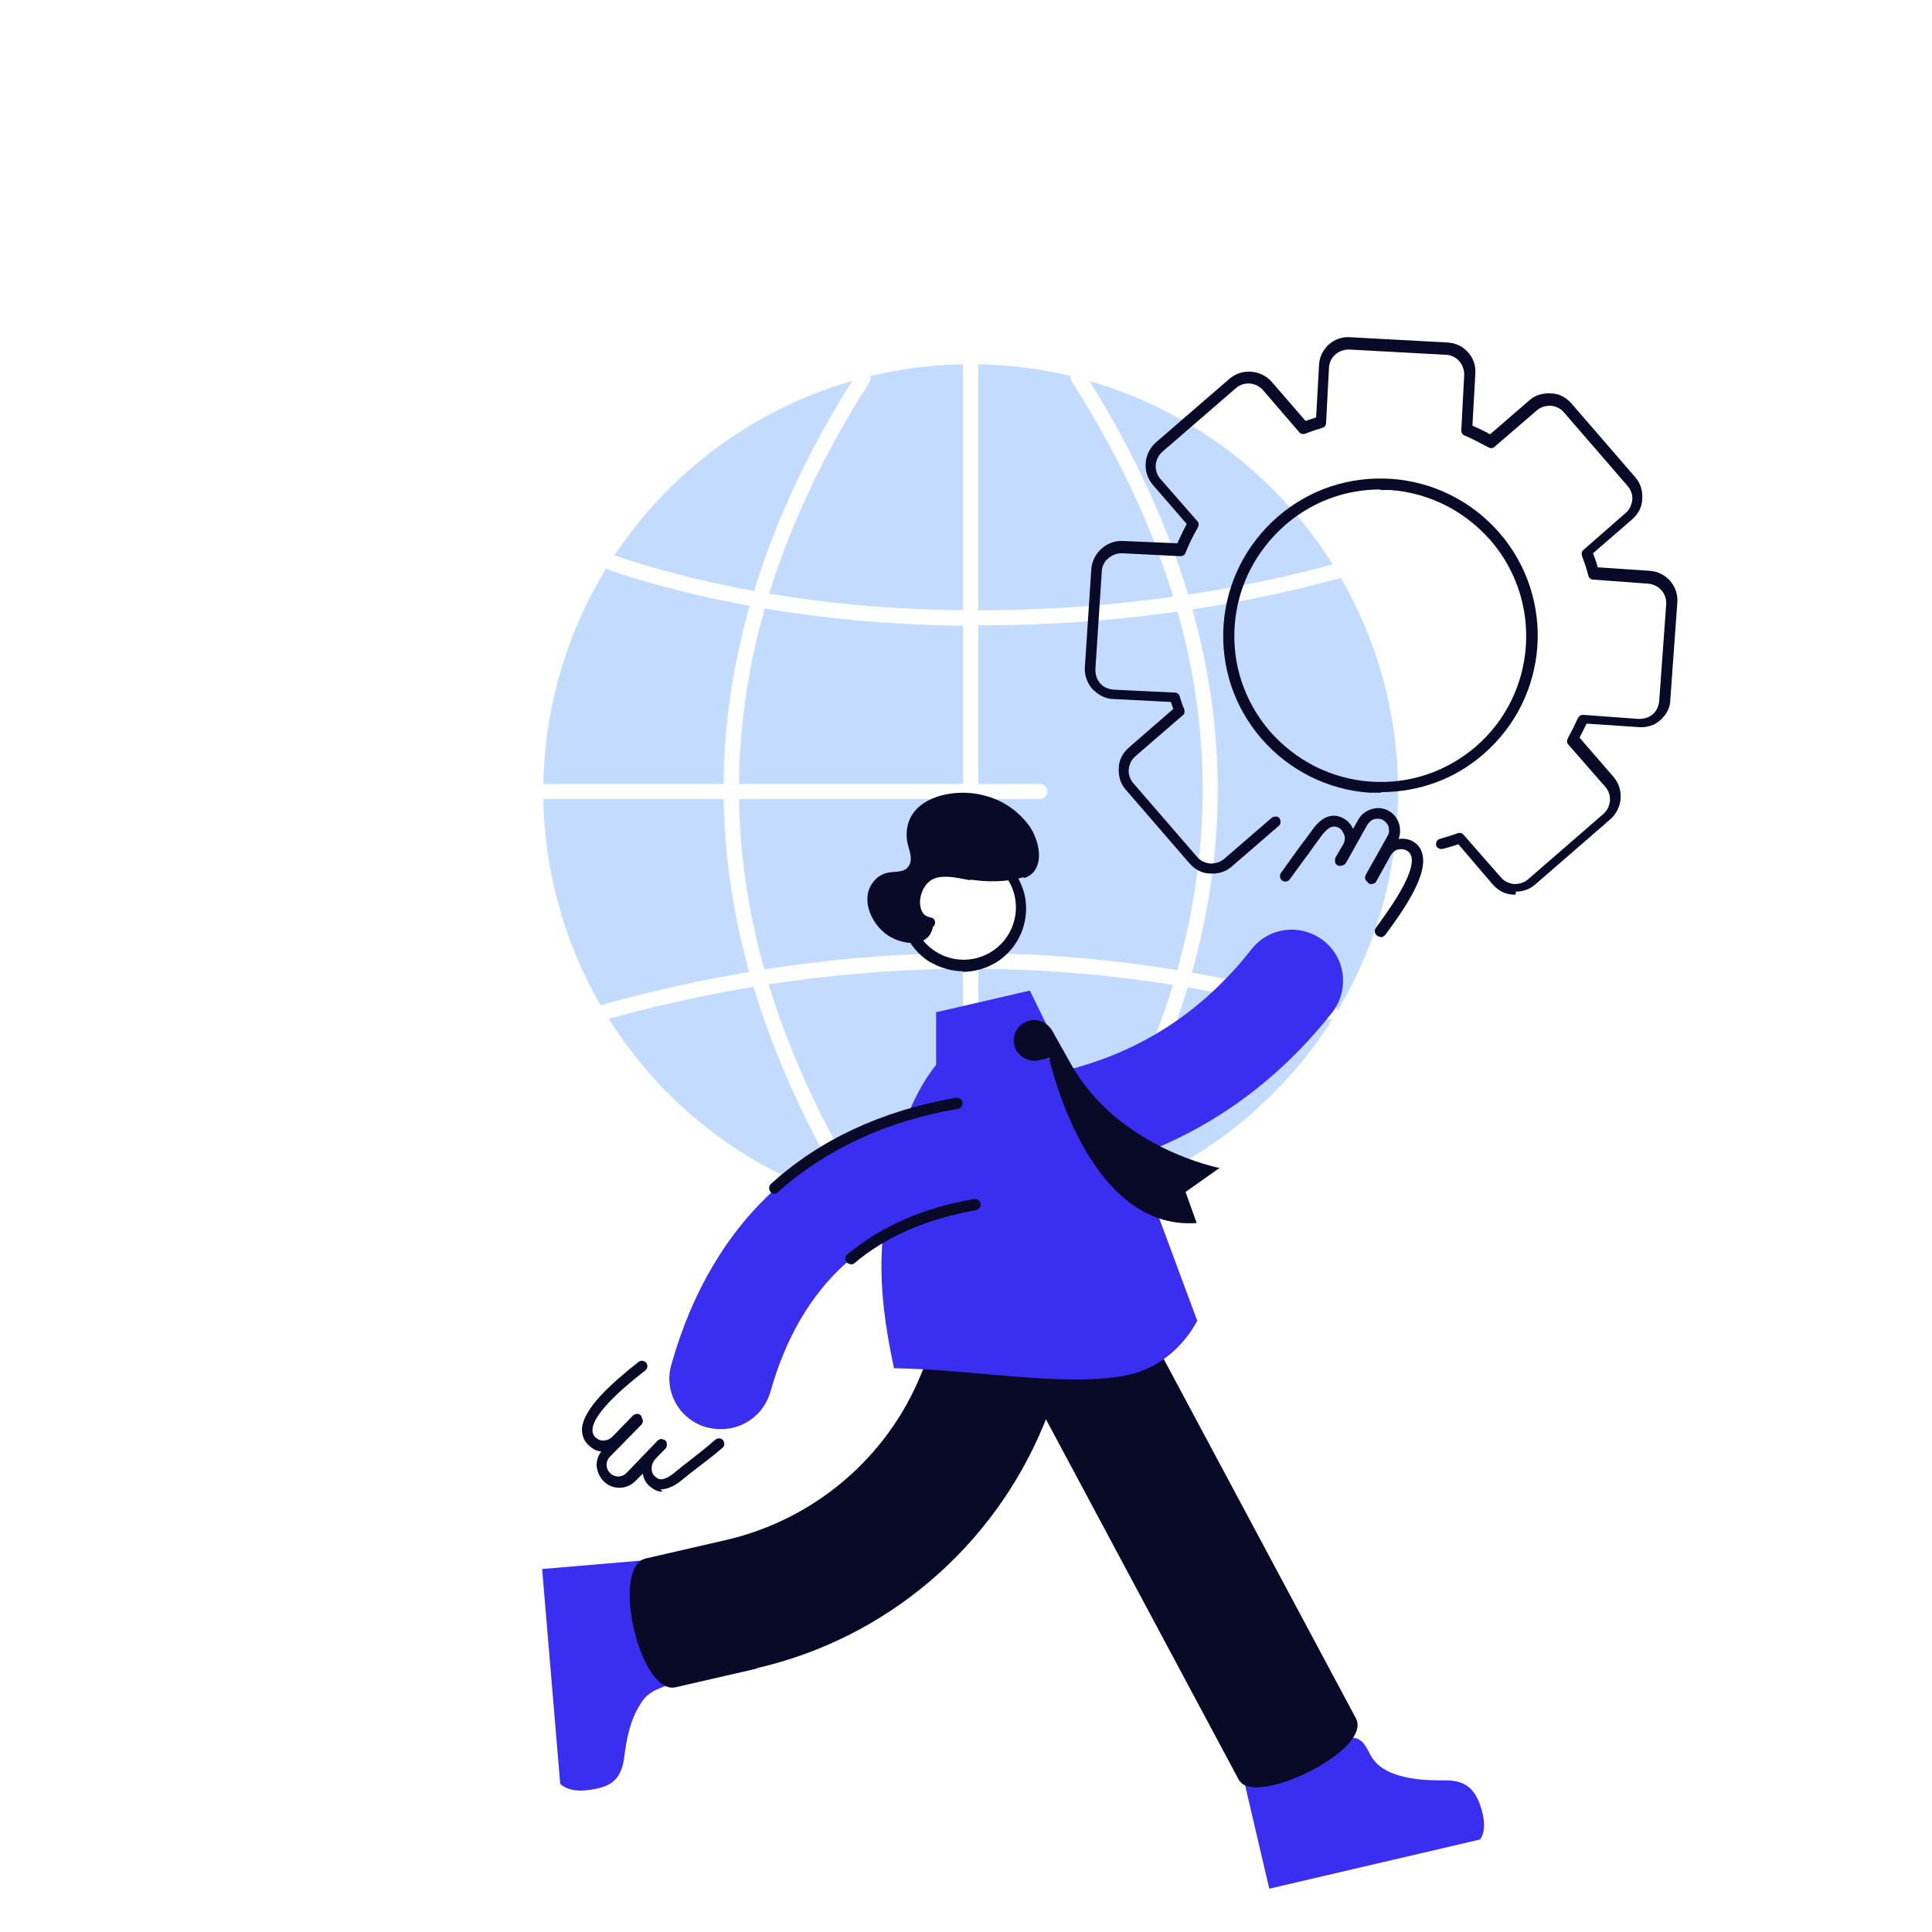 <svg xmlns="http://www.w3.org/2000/svg" xmlns:xlink="http://www.w3.org/1999/xlink" viewBox="0 0 330 330"><defs><style>      .cls-1 {        fill: none;      }      .cls-2 {        filter: url(#drop-shadow-2);      }      .cls-3 {        fill: #090928;      }      .cls-4 {        fill: url(#radial-gradient-2);      }      .cls-5 {        fill: url(#linear-gradient-8);      }      .cls-6 {        fill: url(#linear-gradient-7);      }      .cls-7 {        fill: url(#linear-gradient-5);      }      .cls-8 {        fill: url(#linear-gradient-6);      }      .cls-9 {        fill: url(#linear-gradient-4);      }      .cls-10 {        fill: url(#linear-gradient-2);      }      .cls-11 {        fill: #c2dbff;      }      .cls-12 {        fill: url(#radial-gradient);      }      .cls-13 {        fill: url(#linear-gradient);      }      .cls-14 {        fill: #3a2ef0;      }      .cls-15 {        fill: #250092;      }      .cls-16 {        isolation: isolate;      }      .cls-17 {        fill: url(#linear-gradient-15);        mix-blend-mode: multiply;      }      .cls-18 {        clip-path: url(#clippath-1);      }      .cls-19 {        clip-path: url(#clippath-3);      }      .cls-20 {        clip-path: url(#clippath-4);      }      .cls-21 {        clip-path: url(#clippath-2);      }      .cls-22 {        clip-path: url(#clippath-6);      }      .cls-23 {        fill: url(#linear-gradient-3);      }      .cls-23, .cls-24, .cls-25, .cls-26 {        mix-blend-mode: screen;      }      .cls-24 {        fill: url(#linear-gradient-9);      }      .cls-27 {        fill: #fff;      }      .cls-25 {        fill: url(#linear-gradient-12);      }      .cls-28 {        fill: url(#linear-gradient-10);      }      .cls-29 {        fill: url(#linear-gradient-11);      }      .cls-30 {        fill: url(#linear-gradient-13);      }      .cls-31 {        fill: url(#linear-gradient-14);      }      .cls-32 {        fill: url(#linear-gradient-16);      }      .cls-33 {        fill: url(#linear-gradient-17);      }      .cls-34 {        fill: url(#linear-gradient-18);      }      .cls-35 {        fill: #250095;      }      .cls-36 {        fill: #100b03;      }      .cls-26 {        fill: url(#radial-gradient-3);        opacity: .5;      }      .cls-37 {        clip-path: url(#clippath);      }    </style><clipPath id="clippath"><rect class="cls-1" x="467.5" y="-568.8" width="969.5" height="678.3"></rect></clipPath><clipPath id="clippath-1"><rect class="cls-1" x="139" y="-912.9" width="1286.7" height="1286.7"></rect></clipPath><filter id="drop-shadow-2" filterUnits="userSpaceOnUse"><feGaussianBlur stdDeviation="5"></feGaussianBlur></filter><linearGradient id="linear-gradient" x1="1316.4" y1="-548.2" x2="1668.7" y2="-548.2" gradientTransform="translate(-1001.9 949.2) rotate(-31.7)" gradientUnits="userSpaceOnUse"><stop offset="0" stop-color="#272425"></stop><stop offset=".3" stop-color="#656565"></stop><stop offset=".5" stop-color="#7f8080"></stop><stop offset=".6" stop-color="#727272"></stop><stop offset=".8" stop-color="#504f4f"></stop><stop offset="1" stop-color="#272425"></stop></linearGradient><linearGradient id="linear-gradient-2" x1="1492.5" y1="-210.4" x2="1492.5" y2="-887.6" gradientTransform="translate(-1001.9 949.2) rotate(-31.7)" gradientUnits="userSpaceOnUse"><stop offset="0" stop-color="#4e4e4e"></stop><stop offset="1" stop-color="#000"></stop></linearGradient><linearGradient id="linear-gradient-3" x1="9377" y1="-548.4" x2="9384.8" y2="-548.4" gradientTransform="translate(8111.6 -4670.5) rotate(148.3) scale(1 -1)" gradientUnits="userSpaceOnUse"><stop offset="0" stop-color="#000" stop-opacity="0"></stop><stop offset=".2" stop-color="#3d3d3d" stop-opacity=".2"></stop><stop offset=".5" stop-color="#8f8f8f" stop-opacity=".6"></stop><stop offset=".7" stop-color="#cbcbcb" stop-opacity=".8"></stop><stop offset=".9" stop-color="#f0f0f0" stop-opacity=".9"></stop><stop offset="1" stop-color="#fff"></stop></linearGradient><linearGradient id="linear-gradient-4" x1="-318.9" y1="-302.1" x2="279.1" y2="-302.1" gradientUnits="userSpaceOnUse"><stop offset="0" stop-color="#23adfe"></stop><stop offset="1" stop-color="#250095"></stop></linearGradient><clipPath id="clippath-2"><path class="cls-9" d="M1.8,37.7l-315.5-511.7c-9.9-16.1-4.9-37.2,11.2-47.1l213.9-131.9c16.1-9.9,37.2-4.9,47.1,11.2L274-130.1c9.9,16.1,4.9,37.2-11.2,47.1L48.9,48.9c-16.1,9.9-37.2,4.9-47.1-11.2Z"></path></clipPath><linearGradient id="linear-gradient-5" x1="-330.7" y1="-302.1" x2="291" y2="-302.1" gradientTransform="translate(247.5 -160.2) rotate(-58.3)" xlink:href="#linear-gradient-4"></linearGradient><linearGradient id="linear-gradient-6" x1="-330.7" y1="-302.1" x2="291" y2="-302.1" gradientTransform="translate(247.5 -160.2) rotate(-58.3)" xlink:href="#linear-gradient-4"></linearGradient><clipPath id="clippath-3"><rect class="cls-8" x="-353.8" y="-461.1" width="667.9" height="318" transform="translate(-266.4 -126.4) rotate(58.3)"></rect></clipPath><linearGradient id="linear-gradient-7" x1="-353.5" y1="-302.1" x2="313.8" y2="-302.1" gradientTransform="translate(247.5 -160.2) rotate(-58.3)" xlink:href="#linear-gradient-4"></linearGradient><clipPath id="clippath-4"><path class="cls-27" d="M462.3-68.8L145-583.4c-9.8-15.9-4.9-36.8,11.1-46.6l219.1-135.1c15.9-9.8,36.8-4.9,46.6,11.1L739.1-239.5c9.8,15.9,4.9,36.8-11.1,46.6L508.9-57.7c-15.9,9.8-36.8,4.9-46.6-11.1Z"></path></clipPath><linearGradient id="linear-gradient-8" x1="1313.2" y1="196.3" x2="1665.5" y2="196.3" xlink:href="#linear-gradient"></linearGradient><linearGradient id="linear-gradient-9" x1="1652.4" y1="196.3" x2="1660.1" y2="196.3" gradientTransform="translate(-1001.9 949.2) rotate(-31.7)" xlink:href="#linear-gradient-3"></linearGradient><linearGradient id="linear-gradient-10" x1="1312.8" y1="-27.6" x2="1312.8" y2="1.8" gradientTransform="translate(-1204 262.1)" xlink:href="#linear-gradient"></linearGradient><linearGradient id="linear-gradient-11" x1="1312.8" y1="22.2" x2="1312.8" y2="76.9" gradientTransform="translate(-1171.3 252.8)" xlink:href="#linear-gradient"></linearGradient><linearGradient id="linear-gradient-12" x1="9380.2" y1="196.1" x2="9387.9" y2="196.1" xlink:href="#linear-gradient-3"></linearGradient><linearGradient id="linear-gradient-13" x1="1490.4" y1="-126" x2="1490.4" y2="-131.6" gradientTransform="translate(-1291.3 186.1)" gradientUnits="userSpaceOnUse"><stop offset="0" stop-color="#4e4e4e"></stop><stop offset="0" stop-color="#434343"></stop><stop offset=".3" stop-color="#252525"></stop><stop offset=".5" stop-color="#101010"></stop><stop offset=".8" stop-color="#040404"></stop><stop offset="1" stop-color="#000"></stop></linearGradient><linearGradient id="linear-gradient-14" x1="1534.2" y1="-122.8" x2="1524.1" y2="-132.9" xlink:href="#linear-gradient-2"></linearGradient><linearGradient id="linear-gradient-15" x1="1533.2" y1="-123.8" x2="1525" y2="-132" gradientTransform="translate(-1001.9 949.2) rotate(-31.7)" gradientUnits="userSpaceOnUse"><stop offset="0" stop-color="#000"></stop><stop offset="1" stop-color="#4e4e4e"></stop></linearGradient><linearGradient id="linear-gradient-16" x1="1525.4" y1="-131.6" x2="1532.9" y2="-124" gradientTransform="translate(-1001.9 949.2) rotate(-31.7)" gradientUnits="userSpaceOnUse"><stop offset="0" stop-color="#3259e6"></stop><stop offset=".7" stop-color="#000" stop-opacity="0"></stop></linearGradient><radialGradient id="radial-gradient" cx="1529.3" cy="-123.4" fx="1529.3" fy="-123.4" r="4.7" gradientTransform="translate(-1001.9 949.2) rotate(-31.7)" gradientUnits="userSpaceOnUse"><stop offset="0" stop-color="#3259e6"></stop><stop offset=".9" stop-color="#000" stop-opacity="0"></stop></radialGradient><radialGradient id="radial-gradient-2" cx="1533.3" cy="-129.6" fx="1533.3" fy="-129.6" r="3.1" gradientTransform="translate(-1001.9 949.2) rotate(-31.7)" gradientUnits="userSpaceOnUse"><stop offset="0" stop-color="#3259e6"></stop><stop offset=".7" stop-color="#000" stop-opacity="0"></stop></radialGradient><radialGradient id="radial-gradient-3" cx="1526" cy="-126.5" fx="1526" fy="-126.5" r="4.7" gradientTransform="translate(-1001.9 949.2) rotate(-31.7)" gradientUnits="userSpaceOnUse"><stop offset="0" stop-color="#fff"></stop><stop offset=".1" stop-color="#bdbdbd" stop-opacity=".7"></stop><stop offset=".3" stop-color="#838383" stop-opacity=".5"></stop><stop offset=".4" stop-color="#545454" stop-opacity=".3"></stop><stop offset=".6" stop-color="#2f2f2f" stop-opacity=".2"></stop><stop offset=".7" stop-color="#151515" stop-opacity="0"></stop><stop offset=".8" stop-color="#050505" stop-opacity="0"></stop><stop offset=".9" stop-color="#000" stop-opacity="0"></stop></radialGradient><clipPath id="clippath-6"><path class="cls-1" d="M854.2,561.6L538.6,49.9c-9.9-16.1-4.9-37.2,11.2-47.1l213.9-131.9c16.1-9.9,37.2-4.9,47.1,11.2l315.5,511.7c9.9,16.1,4.9,37.2-11.2,47.1l-213.9,131.9c-16.1,9.9-37.2,4.9-47.1-11.2Z"></path></clipPath><linearGradient id="linear-gradient-17" x1="132.6" y1="172.6" x2="584.2" y2="172.6" xlink:href="#linear-gradient-4"></linearGradient><linearGradient id="linear-gradient-18" x1="124.5" y1="117.5" x2="132.6" y2="117.5" xlink:href="#linear-gradient-4"></linearGradient></defs><g class="cls-16"><g id="Layer_1"><g class="cls-37"><g><rect class="cls-27" x="139" y="-912.9" width="1286.7" height="1286.7"></rect><g class="cls-18"><g class="cls-2"><g><g><path class="cls-13" d="M276.1-72.1L52.7,65.7c-21.1,13-48.7,6.4-61.7-14.6L-329.1-468c-13-21.1-6.4-48.7,14.6-61.7l223.5-137.8c21.1-13,48.7-6.4,61.7,14.6L290.8-133.9c13,21.1,6.4,48.7-14.6,61.7Z"></path><path d="M-5.5,44l-315.7-511.9c-12.2-19.8-6.1-45.9,13.8-58.1l216.4-133.5c19.8-12.2,45.9-6.1,58.1,13.8L282.8-133.8c12.2,19.8,6.1,45.9-13.8,58.1L52.6,57.7c-19.8,12.2-45.9,6.1-58.1-13.8Z"></path><path class="cls-10" d="M1.1,41.7L-316.2-472.9c-9.8-15.9-4.9-36.8,11.1-46.6l219.1-135.1c15.9-9.8,36.8-4.9,46.6,11.1L277.9-128.9c9.8,15.9,4.9,36.8-11.1,46.6L47.7,52.8c-15.9,9.8-36.8,4.9-46.6-11.1Z"></path><path class="cls-23" d="M.9,44.8L-319-474c-6.9-11.2-7.9-24.5-3.7-36-6.8,12.6-6.8,28.4,1.2,41.5L-5.1,44.5c8.1,13.1,22.2,20.1,36.5,19.7-12.2-1.4-23.6-8.2-30.5-19.5Z"></path></g><g><path class="cls-9" d="M1.8,37.7l-315.5-511.7c-9.9-16.1-4.9-37.2,11.2-47.1l213.9-131.9c16.1-9.9,37.2-4.9,47.1,11.2L274-130.1c9.9,16.1,4.9,37.2-11.2,47.1L48.9,48.9c-16.1,9.9-37.2,4.9-47.1-11.2Z"></path><g class="cls-21"><g><rect class="cls-7" x="-353.8" y="-461.1" width="667.9" height="318" transform="translate(-266.4 -126.4) rotate(58.3)"></rect><g class="cls-19"><rect class="cls-6" x="-378.3" y="-472.7" width="716.9" height="341.4" transform="translate(-266.4 -126.4) rotate(58.3)"></rect></g></g></g></g></g><g><path class="cls-27" d="M462.3-68.8L145-583.4c-9.8-15.9-4.9-36.8,11.1-46.6l219.1-135.1c15.9-9.8,36.8-4.9,46.6,11.1L739.1-239.5c9.8,15.9,4.9,36.8-11.1,46.6L508.9-57.7c-15.9,9.8-36.8,4.9-46.6-11.1Z"></path><g class="cls-20"><rect class="cls-35" x="240.3" y="-796.5" width="424.5" height="804.8" transform="translate(271.1 177.9) rotate(-31.3)"></rect></g></g><g><g><path class="cls-5" d="M664.2,563.3l-223.5,137.8c-21.1,13-48.7,6.4-61.7-14.6L59,167.5c-13-21.1-6.4-48.7,14.6-61.7L297.1-32c21.1-13,48.7-6.4,61.7,14.6l320,519c13,21.1,6.4,48.7-14.6,61.7Z"></path><path d="M382.6,679.4L66.9,167.4c-12.2-19.8-6.1-45.9,13.8-58.1L297.1-24.1c19.8-12.2,45.9-6.1,58.1,13.8l315.7,511.9c12.2,19.8,6.1,45.9-13.8,58.1l-216.4,133.5c-19.8,12.2-45.9,6.1-58.1-13.8Z"></path><path class="cls-24" d="M668.8,507.6L348.9-11.1c-6.9-11.2-18.4-18-30.5-19.5,14.3-.4,28.5,6.7,36.5,19.7l316.3,513c8.1,13.1,8,28.9,1.2,41.5,4.2-11.5,3.2-24.8-3.7-36Z"></path><path class="cls-28" d="M108.9,234.6h3.6v29.3h-3.6c-2.1,0-3.8-1.7-3.8-3.8v-21.7c0-2.1,1.7-3.8,3.8-3.8Z" transform="translate(-114.6 94.2) rotate(-31.7)"></path><path class="cls-29" d="M141.6,274.6h3.6v55.2h-3.6c-2.1,0-3.8-1.7-3.8-3.8v-47.6c0-2.1,1.7-3.8,3.8-3.8Z" transform="translate(-137.5 119.2) rotate(-31.7)"></path><path class="cls-25" d="M389,680.2L69.1,161.4c-6.9-11.2-7.9-24.5-3.7-36-6.8,12.6-6.8,28.4,1.2,41.5l316.3,513c8.1,13.1,22.2,20.1,36.5,19.7-12.2-1.4-23.6-8.2-30.5-19.5Z"></path></g><g><path d="M113.6,96.4c2.6,0,7.5.9,11,5.4,5,6.4,12.9,13.2,24.2,6.2l49.2-30.4c11.3-6.9,19.9-12.3,19.9-12.3l49.2-30.4c11.3-7,8.8-17.1,5.3-24.4-2.4-5.1-1-9.8,0-12.2L113.6,96.4Z"></path><rect class="cls-30" x="176.9" y="54.5" width="44.4" height="5.3" rx="1.7" ry="1.7" transform="translate(-.4 113) rotate(-31.7)"></rect><g><path d="M236.3,35.2c1.4,2.2.7,5.1-1.5,6.5-2.2,1.4-5.1.7-6.5-1.5-1.4-2.2-.7-5.1,1.5-6.5,2.2-1.4,5.1-.7,6.5,1.5Z"></path><path class="cls-31" d="M238,34.1c2,3.2,1,7.3-2.2,9.3-3.2,2-7.3,1-9.3-2.2-2-3.2-1-7.3,2.2-9.3,3.2-2,7.3-1,9.3,2.2Z"></path><path class="cls-17" d="M237,34.7c1.6,2.6.8,6-1.8,7.6-2.6,1.6-6,.8-7.6-1.8-1.6-2.6-.8-6,1.8-7.6,2.6-1.6,6-.8,7.6,1.8Z"></path><path class="cls-32" d="M236.3,35.2c1.4,2.2.7,5.1-1.5,6.5-2.2,1.4-5.1.7-6.5-1.5-1.4-2.2-.7-5.1,1.5-6.5,2.2-1.4,5.1-.7,6.5,1.5Z"></path><path class="cls-12" d="M236.3,35.2c1.4,2.2.7,5.1-1.5,6.5-2.2,1.4-5.1.7-6.5-1.5-1.4-2.2-.7-5.1,1.5-6.5,2.2-1.4,5.1-.7,6.5,1.5Z"></path><path class="cls-4" d="M236.3,35.2c1.4,2.2.7,5.1-1.5,6.5-2.2,1.4-5.1.7-6.5-1.5-1.4-2.2-.7-5.1,1.5-6.5,2.2-1.4,5.1-.7,6.5,1.5Z"></path><path class="cls-26" d="M236.3,35.2c1.4,2.2.7,5.1-1.5,6.5-2.2,1.4-5.1.7-6.5-1.5-1.4-2.2-.7-5.1,1.5-6.5,2.2-1.4,5.1-.7,6.5,1.5Z"></path></g></g></g><g class="cls-22"><rect class="cls-15" x="464.7" y="-422.9" width="944.2" height="944.2" transform="translate(111.2 494.5) rotate(-31.3)"></rect><rect class="cls-15" x="-56.3" y="-33.3" width="1317.9" height="444.7" transform="translate(-10.4 341.1) rotate(-31.3)"></rect></g></g></g><path class="cls-33" d="M148.7,108s-16.2,25.2-16.2,25.2c22.5-7.6,45.1-15.2,67.6-22.8,13.2-4.4,26.9-8.2,39.8-13.4,10.3-4.2,14.9-6.5,25.8-.8,9.3,4.9,17.1,13,21.1,22.8,5.4,13.1,13.1,23.1,15.1,37,2.3,16.4,10.3,32.8,15.9,48.3,1.6,4.4,17.5,58.1,21.1,58.1,0,0-1.4,0,12.6,0s47.7,29.5,47.7,29.5l33.7,23.9,32.3,58.1h118.9c-3.8,0-19.1-31.2-21-34.4-38.4-62.8-76.8-125.6-115.1-188.4-19.6-32.1-39.2-64.2-58.8-96.2-7.3-12-14.7-24-22-36-9.8-16-13.8-41-34.6-46.5-8-2.1-16.6-.2-24.1,3.2-7.6,3.4-14.4,8.1-21.8,11.9-6.7,3.5-14.7,7-16.7,14.3-2.1,7.8,3.9,16,2.3,23.9-2.4,12.5-22.7,21.9-32.6,28.2-13.2,8.4-26.7,16.5-40.1,24.6-16.8,10.1-33.8,20-50.8,29.7Z"></path><line class="cls-34" x1="124.5" y1="101.8" x2="132.6" y2="133.2"></line><polygon class="cls-36" points="194.8 381.5 327.8 373.8 261.2 158 149 158 130.2 276.8 194.8 381.5"></polygon></g></g><g><circle class="cls-11" cx="165.8" cy="135.2" r="73"></circle><path class="cls-27" d="M92.8,136.5h84.8c.7,0,1.3-.6,1.3-1.3s-.6-1.3-1.3-1.3h-84.8c-.7,0-1.3.6-1.3,1.3s.6,1.3,1.3,1.3Z"></path><path class="cls-27" d="M183.4,208.3c.4,0,.9-.2,1.1-.6,15.4-24.1,23.3-48.3,23.5-71.9.2-23.8-7.5-48-22.7-72-.4-.6-1.2-.8-1.8-.4-.6.4-.8,1.2-.4,1.8,30,47.2,29.8,93.3-.8,141.1-.4.6-.2,1.4.4,1.8.2.1.5.2.7.2Z"></path><path class="cls-27" d="M167.2,106.8c.4,0,.7,0,1.1,0,20.9,0,41.8-2.9,60.4-8,.7-.2,1.1-.9.9-1.6-.2-.7-.9-1.1-1.6-.9-31.4,8.7-80.1,12.9-123-1.4-.7-.2-1.4.1-1.7.8-.2.7.1,1.4.8,1.7,18.5,6.2,40.3,9.5,63,9.5Z"></path><path class="cls-27" d="M165.8,209.4c.7,0,1.3-.6,1.3-1.3V62.2c0-.7-.6-1.3-1.3-1.3s-1.3.6-1.3,1.3v145.9c0,.7.6,1.3,1.3,1.3Z"></path><path class="cls-27" d="M147.1,206.6c.2,0,.5,0,.7-.2.6-.4.8-1.2.4-1.8-29.4-47.4-29.3-92.9.3-139.3.4-.6.2-1.4-.4-1.8-.6-.4-1.4-.2-1.8.4-15.1,23.6-22.8,47.6-22.7,71.1,0,23.3,7.6,47.2,22.4,71.1.2.4.7.6,1.1.6Z"></path><path class="cls-27" d="M103.3,174.1c.1,0,.2,0,.4,0,41.4-11.5,82.8-11.5,123.1,0,.7.2,1.4-.2,1.6-.9s-.2-1.4-.9-1.6c-20.4-5.8-41.2-8.8-61.9-8.8s-.1,0-.2,0c-20.6,0-41.6,3-62.5,8.8-.7.2-1.1.9-.9,1.6.2.6.7,1,1.3,1Z"></path></g><g><path class="cls-14" d="M95.7,304.8s-3.1-36.8-3.1-36.8l18.8-1.6s4.2,14.1,4.2,14.1c.4,1.5.7,3.7.4,5.2-.4,1.7-2,2.1-3.4,2.7-1.5.6-2.5,1.4-3.3,2.8-1.7,2.7-2.3,5.9-2.7,9.1-.4,2.7-1.4,4.4-4.2,5.1-2,.5-5,.9-6.7-.7Z"></path><path class="cls-14" d="M252.8,314.2s-36,8.4-36,8.4l-4.3-18.4s13.3-6.2,13.4-6.2c1.4-.6,3.6-1.3,5.1-1.2,1.8.1,2.4,1.7,3.1,3,.8,1.4,1.8,2.2,3.3,2.9,3,1.3,6.2,1.4,9.4,1.4,2.8,0,4.5.8,5.7,3.4.8,1.9,1.6,4.9.3,6.7Z"></path><path class="cls-3" d="M211.7,304.2l-36-67.3c-2.9-5.5-.9-12.3,4.6-15.3,5.5-2.9,12.3-.9,15.3,4.6l36,67.3c2.9,5.5-17.4,15.2-19.9,10.6Z"></path><path class="cls-3" d="M129.3,285l-13.9,3.2c-6.1,1.4-11.2-20.6-5.1-22l13.9-3.2c14.9-3.5,27.3-14,33.1-28.2l3-7.2c2.4-5.8,8.9-8.5,14.7-6.2,5.8,2.4,13.4,6.8,11.1,12.6l-1.4,3.1c-1,2.1-3.1,3.5-5.4,3.7h0l-1,2.5c-8.6,20.9-26.8,36.5-48.9,41.6Z"></path><path class="cls-14" d="M204.5,225.6c-2,3.8-6.1,8.1-12,9.3-10.5,2.1-26-1-39.8-1.2-3.2-15-2.7-22.9.7-37.9,1.9-8.2,7.5-18.7,15.8-20l1,4.4c9.8-1.5,19.3,4.2,22.5,13.6l11.8,31.8Z"></path><polygon class="cls-14" points="159.9 172.9 175.9 169.2 181.3 180.2 159.9 185.2 159.9 172.9"></polygon><g><circle class="cls-27" cx="164.6" cy="155.1" r="9.9" transform="translate(-48.8 229.9) rotate(-62.6)"></circle><path class="cls-3" d="M164.5,165.9c-2,0-3.9-.6-5.7-1.6-2.4-1.5-4.1-3.9-4.8-6.7-.7-2.8-.2-5.7,1.4-8.1,1.5-2.4,3.9-4.1,6.7-4.8,2.8-.7,5.7-.2,8.1,1.4,2.4,1.5,4.1,3.9,4.8,6.7,1.3,5.8-2.3,11.6-8.1,12.9-.8.2-1.6.3-2.5.3ZM164.6,146.1c-.7,0-1.4,0-2,.2-2.3.5-4.3,2-5.6,4-1.3,2-1.7,4.4-1.1,6.7,1.1,4.8,5.9,7.8,10.7,6.7,4.8-1.1,7.8-5.9,6.7-10.7-.5-2.3-2-4.3-4-5.6-1.4-.9-3.1-1.4-4.7-1.4Z"></path></g><path class="cls-3" d="M174.9,149.8c-2.9.9-6.5.9-9.3.4-1.9-.4-3.5-1.5-5.1-.3-1.5,1.1-2.2,3.2-1.8,4.9.1.5-.3,1.6-.1,2.2.1.5.9.4.8.9-.4,4.1-5.1,3.6-7.7,1.9-3.2-2.1-5.2-7.2-1.7-10,.4-.3,1-.6,1.5-.7,1.1-.3,2.5,0,3.4-.8,1.4-1.3.2-3.3,0-4.9-.7-7.1,7.7-8.9,12.9-7.6,3.1.7,5.8,2.4,7.8,5,1.6,2,2.9,6.3.7,8.4-.4.4-1,.7-1.5.8Z"></path><path class="cls-3" d="M113.2,254.8c-.8,0-1.5-.3-2.3-1-.6-.5-1-1.3-1.1-2.1l-1.3,1.3c-1.5,1.5-3.9,1.5-5.4,0-.7-.7-1.1-1.7-1.2-2.7,0-.9.3-1.7.8-2.4-.8,0-1.6-.5-2.2-1.1-.8-.7-1.1-1.7-1.1-2.7.2-3.5,5-7.8,9.7-11.5.4-.3,1-.2,1.3.2.3.4.2,1-.2,1.3-2.2,1.7-8.9,7-9,10.1,0,.5.1.9.5,1.3.8.8,2,.7,2.8,0l3.6-3.7c.2-.2.5-.3.8-.3.3,0,.6.2.7.5,0,0,0,.2.1.3.2.4.1.8-.2,1.1l-5.3,5.4c-.4.4-.6.9-.6,1.4,0,.5.2,1,.6,1.4.4.4.9.6,1.4.6.5,0,1-.2,1.4-.6l5.3-5.5c.3-.3.7-.4,1-.2h0s0,0,.1,0c.3.1.5.4.5.7,0,.3,0,.6-.2.8,0,0-1.9,1.9-1.9,2,0,0,0,0,0,0-.3.3-.5.9-.5,1.4,0,.6.2,1.1.6,1.4.6.6,1.5.9,3.6-.9.7-.6,1.5-1.2,2.4-1.9,1.3-1,2.8-2.2,4.3-3.5.4-.3,1-.3,1.3.1.3.4.3,1-.1,1.3-1.5,1.3-3.1,2.5-4.4,3.5-.9.7-1.7,1.3-2.4,1.9-.6.5-2.1,1.7-3.8,1.7Z"></path><path class="cls-3" d="M235.8,160c-.2,0-.4,0-.6-.2-.4-.3-.5-.9-.2-1.3,1.8-2.5,6.7-9,6.1-12.1-.1-.5-.4-.9-.8-1.1-.5-.3-1-.3-1.5-.2-.5.1-.9.5-1.2.9l-2.5,4.5c-.1.3-.4.4-.7.5-.3,0-.6,0-.8-.3,0,0-.1-.2-.2-.2-.3-.3-.3-.7-.1-1.1l3.7-6.6c.3-.5.3-1,.2-1.5-.1-.5-.5-.9-.9-1.2-.5-.3-1-.3-1.5-.2-.5.1-.9.5-1.2.9l-3.7,6.6c-.2.3-.6.5-1,.5h0s0,0-.1,0c-.3,0-.6-.2-.7-.5-.1-.3-.1-.6,0-.9,0,0,1.4-2.4,1.4-2.4.2-.4.3-1,.1-1.5-.2-.5-.5-1-.9-1.2-.8-.4-1.7-.5-3.3,1.8-.5.7-1.2,1.6-1.8,2.5-1,1.3-2.1,2.9-3.3,4.5-.3.4-.9.5-1.3.2-.4-.3-.5-.9-.2-1.3,1.2-1.7,2.3-3.2,3.3-4.6.7-.9,1.3-1.7,1.8-2.4.7-1,2.7-3.9,5.6-2.3.7.4,1.3,1,1.6,1.8l.9-1.6c.5-.9,1.3-1.5,2.3-1.8,1-.3,2-.2,2.9.3.9.5,1.5,1.3,1.8,2.3.2.8.2,1.7-.1,2.5.8-.1,1.7,0,2.4.4.9.5,1.5,1.3,1.7,2.4.7,3.4-2.8,8.8-6.4,13.6-.2.2-.5.4-.7.4Z"></path><path class="cls-14" d="M170.2,202.3c-4.6,0-8.4-3.5-8.7-8.1-.3-4.8,3.3-9,8.1-9.4,18.8-1.4,33.3-8.8,44.2-22.7,3-3.8,8.5-4.4,12.3-1.4,3.8,3,4.4,8.5,1.4,12.3-14,17.7-33.1,27.6-56.7,29.3-.2,0-.4,0-.6,0Z"></path><path class="cls-14" d="M123.1,244.1c-.8,0-1.6-.1-2.4-.3-4.7-1.3-7.4-6.2-6-10.8,3.5-12.4,9.5-22.5,17.7-29.9,8.2-7.5,18.7-12.4,31.2-14.6,4.8-.8,9.3,2.4,10.1,7.1.8,4.8-2.4,9.3-7.1,10.1-18.3,3.2-29.8,13.7-35,32-1.1,3.9-4.6,6.4-8.4,6.4Z"></path><g><path class="cls-3" d="M132.3,203.9c-.3,0-.5-.1-.7-.3-.3-.4-.3-1,0-1.3,8.3-7.6,19-12.6,31.7-14.8.5,0,1,.2,1.1.8,0,.5-.2,1-.8,1.1-12.3,2.1-22.7,7-30.8,14.3-.2.2-.4.2-.6.2Z"></path><path class="cls-3" d="M145.3,215.9c-.3,0-.5-.1-.7-.3-.3-.4-.3-1,.1-1.3,5.7-4.8,13-8,21.7-9.5.5,0,1,.2,1.1.8,0,.5-.2,1-.8,1.1-8.4,1.5-15.4,4.5-20.8,9.1-.2.1-.4.2-.6.2Z"></path></g><g><path class="cls-27" d="M165.6,149.4c-2.2-.5-5-1.1-7,.2-2,1.2-3,4.2-2.1,6.4.4,1.1,1.3,1.6,2.2,1.7l6.9-8.3Z"></path><path class="cls-3" d="M158.7,158.6s0,0-.1,0c-1.4-.2-2.4-1-2.9-2.3-1-2.6.1-6,2.5-7.5,2.3-1.4,5.4-.8,7.6-.3h0c.5.1.8.6.7,1.1-.1.5-.6.8-1.1.7h0c-2-.4-4.6-1-6.3,0-1.6,1-2.4,3.5-1.7,5.2.3.7.7,1,1.5,1.2.5,0,.9.5.8,1,0,.5-.5.8-.9.8Z"></path></g><path class="cls-3" d="M173.9,179.8h0c.8,1.1,2.2,1.6,3.6,1.3l1.7-.4s6.4,29.6,25.2,28.2l-1.9-5.3,5.8-4.1s-17.3-3.3-25.4-17.8l-3.2-5.7c-.8-1.3-2.3-2-3.8-1.7h0c-2.5.6-3.6,3.5-2,5.6Z"></path></g><g><path class="cls-3" d="M258.9,152.8c-.1,0-.2,0-.4,0-1.4,0-2.6-.7-3.5-1.7l-5.9-6.9c-.9.3-1.8.6-2.7.8-.5.1-1-.2-1.1-.6-.1-.5.2-1,.6-1.1,1-.3,2.1-.6,3.1-1,.4-.1.8,0,1,.3l6.4,7.3c.6.7,1.4,1,2.2,1.1.9,0,1.7-.2,2.4-.8l12.9-11.2c1.3-1.2,1.5-3.2.3-4.6l-6.3-7.2c-.3-.3-.3-.7-.1-1.1.6-1.1,1.2-2.3,1.7-3.4.2-.4.5-.6.9-.6l9.5.7c.9,0,1.7-.2,2.4-.8.7-.6,1-1.4,1.1-2.2l1.2-16.6c.1-1.8-1.2-3.3-3-3.5l-9.5-.7c-.4,0-.7-.3-.8-.7-.3-1.2-.7-2.3-1.1-3.4-.1-.4,0-.8.3-1l7.2-6.3c.7-.6,1-1.4,1.1-2.2s-.2-1.7-.8-2.4l-10.9-12.6c-.6-.7-1.4-1-2.2-1.1-.9,0-1.7.2-2.4.8l-7.2,6.2c-.3.3-.7.3-1.1.1-1.3-.7-2.6-1.4-4-2-.4-.1-.6-.5-.6-.9l.5-9.5c0-1.8-1.3-3.3-3.1-3.4l-16.6-.9c-1.8,0-3.3,1.3-3.4,3.1l-.5,9.5c0,.4-.3.7-.7.8-1,.3-1.9.6-2.9,1-.4.1-.8,0-1-.3l-6.2-7.2c-1.2-1.3-3.2-1.5-4.6-.3l-12.6,10.9c-1.3,1.2-1.5,3.2-.3,4.6l6.3,7.2c.3.3.3.7.1,1.1-.8,1.4-1.5,2.8-2.1,4.3-.1.4-.5.6-.9.6l-10-.5c-1.7,0-3.3,1.3-3.4,3l-1.1,16.8c0,.9.2,1.7.8,2.4.6.7,1.4,1,2.3,1.1l10.5.5c.4,0,.7.3.8.6.2.8.5,1.6.8,2.3.1.4,0,.8-.3,1l-8.1,7c-.7.6-1,1.4-1.1,2.2s.2,1.7.8,2.4l10.9,12.6c.6.7,1.4,1,2.2,1.1.9,0,1.7-.2,2.4-.8l8.1-7c.4-.3,1-.3,1.3,0,.3.4.3,1,0,1.3l-8.1,7c-1,.9-2.3,1.3-3.7,1.2-1.4,0-2.6-.7-3.5-1.7l-10.9-12.6c-.9-1-1.3-2.3-1.2-3.7,0-1.4.7-2.6,1.7-3.5l7.6-6.6c-.1-.4-.3-.8-.4-1.2l-9.8-.5c-1.4,0-2.6-.7-3.6-1.7-.9-1-1.4-2.4-1.3-3.7l1.1-16.8c.2-2.7,2.6-4.9,5.3-4.8l9.4.4c.5-1.1,1-2.2,1.6-3.3l-5.8-6.7c-1.8-2.1-1.6-5.3.5-7.2l12.6-10.9c2.1-1.8,5.3-1.6,7.2.5l5.8,6.7c.6-.2,1.2-.4,1.8-.6l.5-8.9c.1-2.8,2.5-5,5.3-4.8l16.6.9c2.8.1,5,2.5,4.8,5.3l-.5,8.9c1,.5,2.1.9,3,1.5l6.7-5.8c1-.9,2.3-1.3,3.7-1.2,1.4,0,2.6.7,3.5,1.7l10.9,12.6c.9,1,1.3,2.3,1.2,3.7,0,1.4-.7,2.6-1.7,3.5l-6.7,5.8c.3.8.6,1.6.8,2.4l8.9.6c2.8.2,4.9,2.6,4.7,5.4l-1.2,16.6c0,1.4-.7,2.6-1.7,3.5-1,.9-2.3,1.3-3.7,1.2l-8.9-.6c-.4.8-.8,1.6-1.2,2.4l5.8,6.7c1.8,2.1,1.6,5.3-.5,7.2l-12.9,11.2c-.9.8-2.1,1.2-3.3,1.2Z"></path><path class="cls-3" d="M235.9,135.4c-.7,0-1.3,0-2,0-7.1-.5-13.7-3.8-18.4-9.2-4.7-5.4-7-12.3-6.5-19.5.5-7.1,3.8-13.7,9.2-18.4,5.4-4.7,12.3-7,19.5-6.5,7.1.5,13.7,3.8,18.4,9.2,9.7,11.2,8.5,28.1-2.7,37.8-4.9,4.3-11.1,6.5-17.5,6.5ZM235.8,83.6c-6,0-11.7,2.1-16.3,6.1-5,4.4-8.1,10.4-8.6,17.1-.5,6.7,1.7,13.1,6,18.1,4.4,5,10.4,8.1,17.1,8.6,6.7.5,13.1-1.7,18.1-6,10.4-9,11.5-24.8,2.5-35.2-4.4-5-10.4-8.1-17.1-8.6-.6,0-1.2,0-1.8,0Z"></path></g></g></g></svg>